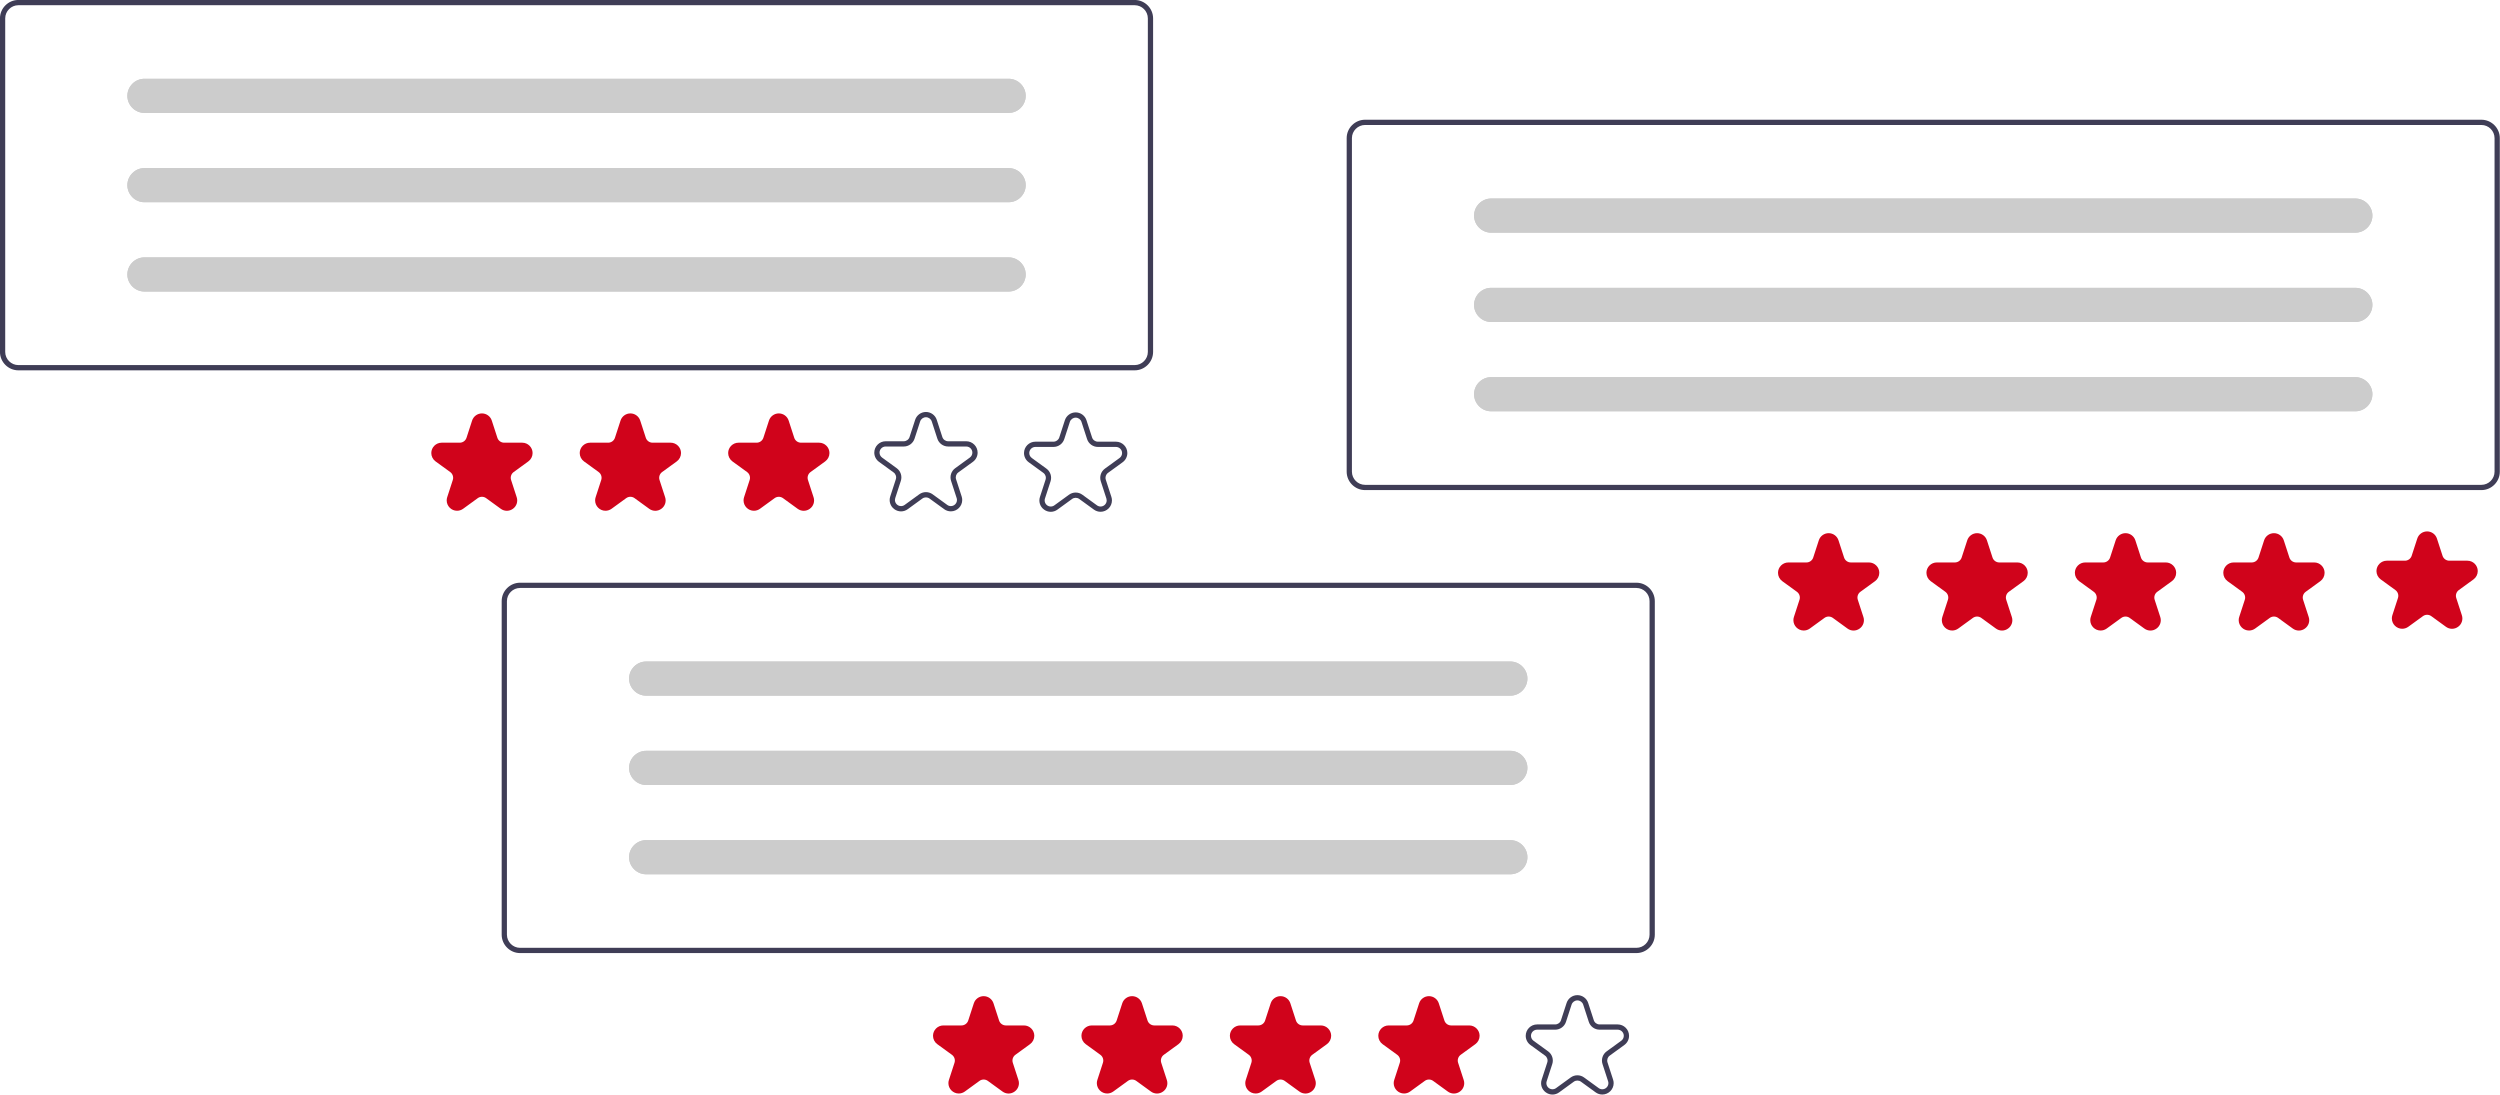 <?xml version="1.0" encoding="UTF-8" standalone="no"?>
<!DOCTYPE svg PUBLIC "-//W3C//DTD SVG 1.1//EN" "http://www.w3.org/Graphics/SVG/1.1/DTD/svg11.dtd">
<svg width="100%" height="100%" viewBox="0 0 2525 1106" version="1.1" xmlns="http://www.w3.org/2000/svg" xmlns:xlink="http://www.w3.org/1999/xlink" xml:space="preserve" xmlns:serif="http://www.serif.com/" style="fill-rule:evenodd;clip-rule:evenodd;stroke-linejoin:round;stroke-miterlimit:2;">
    <g transform="matrix(1,0,0,1,-860.554,-259.133)">
        <g transform="matrix(2.653,0,0,2.653,839.237,-297.097)">
            <path d="M631.024,572.5L206.024,572.5C202.185,572.496 199.028,569.338 199.024,565.5L199.024,438.5C199.028,434.662 202.185,431.504 206.024,431.5L631.024,431.5C634.862,431.504 638.019,434.662 638.024,438.5L638.024,565.5C638.019,569.338 634.862,572.496 631.024,572.5ZM206.024,433.5C203.282,433.503 201.027,435.758 201.024,438.5L201.024,565.5C201.027,568.242 203.282,570.497 206.024,570.5L631.024,570.5C633.765,570.497 636.021,568.242 636.024,565.5L636.024,438.5C636.021,435.758 633.765,433.503 631.024,433.5L206.024,433.5Z" style="fill:rgb(63,61,86);fill-rule:nonzero;"/>
        </g>
        <g transform="matrix(2.653,0,0,2.653,839.237,-297.097)">
            <path d="M391.999,625.975C391.166,625.972 390.355,625.703 389.685,625.209L384.108,621.158C383.162,620.466 381.868,620.466 380.921,621.158L375.345,625.209C374.672,625.698 373.862,625.961 373.031,625.961C370.871,625.961 369.094,624.184 369.094,622.024C369.094,621.611 369.159,621.201 369.287,620.808L371.417,614.253C371.781,613.139 371.381,611.908 370.432,611.221L364.855,607.169C363.837,606.429 363.233,605.244 363.233,603.985C363.233,601.825 365.01,600.048 367.169,600.048L374.062,600.048C375.234,600.05 376.28,599.29 376.641,598.175L378.771,591.619C379.296,590.002 380.814,588.899 382.515,588.899C384.216,588.899 385.733,590.002 386.259,591.619L388.388,598.175C388.749,599.29 389.795,600.05 390.967,600.048L397.86,600.048C400.02,600.048 401.797,601.825 401.797,603.985C401.797,605.244 401.192,606.429 400.174,607.169L394.597,611.221C393.648,611.908 393.248,613.139 393.613,614.253L395.743,620.808C396.288,622.425 395.704,624.221 394.312,625.209C393.642,625.703 392.832,625.972 391.999,625.975Z" style="fill:rgb(208,3,27);fill-rule:nonzero;"/>
        </g>
        <g transform="matrix(2.653,0,0,2.653,839.237,-297.097)">
            <path d="M448.507,625.975C447.674,625.972 446.863,625.703 446.193,625.209L440.617,621.158C439.67,620.466 438.376,620.466 437.429,621.158L431.853,625.209C431.18,625.698 430.37,625.961 429.539,625.961C427.379,625.961 425.602,624.184 425.602,622.024C425.602,621.611 425.667,621.201 425.795,620.808L427.925,614.253C428.289,613.139 427.89,611.908 426.94,611.221L421.364,607.169C420.345,606.429 419.741,605.244 419.741,603.985C419.741,601.825 421.518,600.048 423.678,600.048L430.57,600.048C431.743,600.05 432.789,599.29 433.149,598.175L435.279,591.619C435.805,590.002 437.322,588.899 439.023,588.899C440.724,588.899 442.242,590.002 442.767,591.619L444.897,598.175C445.257,599.29 446.304,600.05 447.476,600.048L454.369,600.048C456.528,600.048 458.305,601.825 458.305,603.985C458.305,605.244 457.701,606.429 456.683,607.169L451.106,611.221C450.156,611.908 449.757,613.138 450.121,614.253L452.251,620.808C452.796,622.425 452.213,624.221 450.821,625.209C450.151,625.703 449.34,625.972 448.507,625.975Z" style="fill:rgb(208,3,27);fill-rule:nonzero;"/>
        </g>
        <g transform="matrix(2.653,0,0,2.653,839.237,-297.097)">
            <path d="M505.016,625.975C504.183,625.972 503.372,625.703 502.702,625.209L497.125,621.158C496.178,620.468 494.885,620.468 493.938,621.158L488.361,625.209C487.689,625.698 486.879,625.961 486.047,625.961C483.888,625.961 482.111,624.184 482.111,622.024C482.111,621.611 482.176,621.201 482.304,620.808L484.433,614.253C484.798,613.139 484.398,611.908 483.449,611.221L477.872,607.169C476.854,606.429 476.25,605.244 476.25,603.985C476.25,601.825 478.027,600.048 480.186,600.048L487.079,600.048C488.251,600.05 489.297,599.29 489.658,598.175L491.788,591.619C492.313,590.002 493.831,588.899 495.532,588.899C497.233,588.899 498.75,590.002 499.276,591.619L501.406,598.175C501.766,599.29 502.812,600.05 503.984,600.048L510.877,600.048C513.037,600.048 514.813,601.825 514.813,603.985C514.813,605.244 514.209,606.429 513.191,607.169L507.615,611.221C506.665,611.908 506.265,613.139 506.63,614.253L508.759,620.808C509.305,622.425 508.721,624.221 507.33,625.209C506.659,625.703 505.849,625.972 505.016,625.975Z" style="fill:rgb(208,3,27);fill-rule:nonzero;"/>
        </g>
        <g transform="matrix(2.653,0,0,2.653,839.237,-297.097)">
            <path d="M561.524,625.975C560.691,625.972 559.881,625.703 559.21,625.209L553.634,621.158C552.687,620.466 551.393,620.466 550.446,621.158L544.87,625.209C544.198,625.698 543.387,625.961 542.556,625.961C540.397,625.961 538.619,624.184 538.619,622.024C538.619,621.611 538.684,621.201 538.812,620.808L540.942,614.253C541.307,613.139 540.907,611.908 539.957,611.221L534.38,607.169C533.362,606.429 532.758,605.244 532.758,603.985C532.758,601.825 534.535,600.048 536.694,600.048L543.587,600.048C544.759,600.05 545.806,599.29 546.166,598.175L548.296,591.619C548.821,590.002 550.339,588.899 552.04,588.899C553.741,588.899 555.258,590.002 555.784,591.619L557.914,598.175C558.274,599.29 559.32,600.05 560.493,600.048L567.385,600.048C569.545,600.048 571.322,601.825 571.322,603.985C571.322,605.244 570.718,606.429 569.699,607.169L564.123,611.221C563.173,611.908 562.774,613.139 563.138,614.253L565.268,620.808C565.813,622.425 565.23,624.221 563.838,625.209C563.168,625.703 562.357,625.972 561.524,625.975Z" style="fill:rgb(208,3,27);fill-rule:nonzero;"/>
        </g>
        <g transform="matrix(2.653,0,0,2.653,839.237,-297.097)">
            <path d="M599.065,626.364C598.15,626.36 597.26,626.066 596.523,625.523C594.994,624.438 594.353,622.465 594.952,620.688L597.082,614.133C597.394,613.178 597.052,612.124 596.238,611.535L590.661,607.483C589.542,606.67 588.879,605.368 588.879,603.985C588.879,601.613 590.831,599.661 593.203,599.661C593.203,599.661 600.096,599.661 600.096,599.661C601.101,599.662 601.997,599.011 602.306,598.055L604.436,591.499C605.014,589.723 606.68,588.512 608.549,588.512C610.417,588.512 612.084,589.723 612.661,591.499L614.791,598.055C615.1,599.011 615.997,599.662 617.001,599.661L623.894,599.661C626.266,599.661 628.218,601.613 628.218,603.985C628.218,605.368 627.555,606.67 626.436,607.483L620.859,611.535C620.045,612.123 619.703,613.178 620.015,614.133L622.145,620.688C622.285,621.119 622.357,621.57 622.357,622.024C622.357,624.396 620.405,626.348 618.032,626.348C617.119,626.348 616.229,626.059 615.491,625.522L609.915,621.471C609.103,620.879 607.994,620.879 607.182,621.471L601.606,625.522C600.87,626.065 599.979,626.36 599.065,626.364ZM608.549,619.025C609.462,619.025 610.352,619.315 611.09,619.853L616.666,623.904C617.063,624.193 617.542,624.348 618.033,624.348C619.308,624.348 620.357,623.299 620.357,622.025C620.357,621.781 620.318,621.538 620.243,621.306L618.113,614.751C617.532,612.974 618.169,611.012 619.684,609.917L625.26,605.865C625.861,605.428 626.218,604.728 626.218,603.985C626.218,602.71 625.169,601.661 623.894,601.661L617.001,601.661C615.132,601.664 613.463,600.452 612.889,598.673L610.759,592.118C610.449,591.163 609.553,590.512 608.548,590.512C607.544,590.512 606.648,591.163 606.338,592.118L604.208,598.673C603.634,600.452 601.965,601.664 600.096,601.661C600.096,601.661 593.203,601.661 593.203,601.661C591.928,601.661 590.879,602.71 590.879,603.985C590.879,604.728 591.236,605.428 591.837,605.865L597.414,609.917C598.928,611.013 599.565,612.974 598.984,614.751L596.854,621.306C596.779,621.538 596.74,621.78 596.74,622.024C596.74,623.299 597.789,624.348 599.064,624.348C599.555,624.348 600.033,624.193 600.43,623.904L606.007,619.853C606.745,619.315 607.635,619.025 608.549,619.025Z" style="fill:rgb(63,61,86);fill-rule:nonzero;"/>
        </g>
        <g transform="matrix(2.653,0,0,2.653,839.237,-297.097)">
            <path d="M254.024,461.5C250.458,461.5 247.524,464.434 247.524,468C247.524,471.566 250.458,474.5 254.024,474.5L583.024,474.5C586.589,474.5 589.524,471.566 589.524,468C589.524,464.434 586.589,461.5 583.024,461.5L254.024,461.5Z" style="fill:rgb(204,204,204);fill-rule:nonzero;"/>
        </g>
        <g transform="matrix(2.653,0,0,2.653,839.237,-297.097)">
            <path d="M254.024,495.5C250.458,495.5 247.524,498.434 247.524,502C247.524,505.566 250.458,508.5 254.024,508.5L583.024,508.5C586.589,508.5 589.524,505.566 589.524,502C589.524,498.434 586.589,495.5 583.024,495.5L254.024,495.5Z" style="fill:rgb(204,204,204);fill-rule:nonzero;"/>
        </g>
        <g transform="matrix(2.653,0,0,2.653,839.237,-297.097)">
            <path d="M254.024,529.5C250.458,529.5 247.524,532.434 247.524,536C247.524,539.566 250.458,542.5 254.024,542.5L583.024,542.5C586.589,542.5 589.524,539.566 589.524,536C589.524,532.434 586.589,529.5 583.024,529.5L254.024,529.5Z" style="fill:rgb(204,204,204);fill-rule:nonzero;"/>
        </g>
        <g transform="matrix(2.653,0,0,2.653,839.237,-297.097)">
            <path d="M254.024,461.5C250.458,461.5 247.524,464.434 247.524,468C247.524,471.566 250.458,474.5 254.024,474.5L583.024,474.5C586.589,474.5 589.524,471.566 589.524,468C589.524,464.434 586.589,461.5 583.024,461.5L254.024,461.5Z" style="fill:rgb(204,204,204);fill-rule:nonzero;"/>
        </g>
        <g transform="matrix(2.653,0,0,2.653,839.237,-297.097)">
            <path d="M254.024,495.5C250.458,495.5 247.524,498.434 247.524,502C247.524,505.566 250.458,508.5 254.024,508.5L583.024,508.5C586.589,508.5 589.524,505.566 589.524,502C589.524,498.434 586.589,495.5 583.024,495.5L254.024,495.5Z" style="fill:rgb(204,204,204);fill-rule:nonzero;"/>
        </g>
        <g transform="matrix(2.653,0,0,2.653,839.237,-297.097)">
            <path d="M254.024,529.5C250.458,529.5 247.524,532.434 247.524,536C247.524,539.566 250.458,542.5 254.024,542.5L583.024,542.5C586.589,542.5 589.524,539.566 589.524,536C589.524,532.434 586.589,529.5 583.024,529.5L254.024,529.5Z" style="fill:rgb(204,204,204);fill-rule:nonzero;"/>
        </g>
        <g transform="matrix(2.653,0,0,2.653,332.506,-222.421)">
            <path d="M631.024,322.5L206.024,322.5C202.185,322.496 199.028,319.338 199.024,315.5L199.024,188.5C199.028,184.662 202.185,181.504 206.024,181.5L631.024,181.5C634.862,181.504 638.019,184.662 638.024,188.5L638.024,315.5C638.019,319.338 634.862,322.496 631.024,322.5ZM206.024,183.5C203.282,183.503 201.027,185.758 201.024,188.5L201.024,315.5C201.027,318.242 203.282,320.497 206.024,320.5L631.024,320.5C633.765,320.497 636.021,318.242 636.024,315.5L636.024,188.5C636.021,185.758 633.765,183.503 631.024,183.5L206.024,183.5Z" style="fill:rgb(63,61,86);fill-rule:nonzero;"/>
        </g>
        <g transform="matrix(2.653,0,0,2.653,332.506,-222.421)">
            <path d="M391.999,375.975C391.166,375.972 390.355,375.703 389.685,375.209L384.108,371.158C383.162,370.466 381.868,370.466 380.921,371.158L375.345,375.209C374.672,375.698 373.862,375.961 373.031,375.961C370.871,375.961 369.094,374.184 369.094,372.024C369.094,371.611 369.159,371.201 369.287,370.808L371.417,364.253C371.781,363.139 371.381,361.908 370.432,361.221L364.855,357.169C363.837,356.429 363.233,355.244 363.233,353.985C363.233,351.825 365.01,350.048 367.169,350.048L374.062,350.048C375.234,350.05 376.28,349.29 376.641,348.175L378.771,341.619C379.296,340.002 380.814,338.899 382.515,338.899C384.216,338.899 385.733,340.002 386.259,341.619L388.388,348.175C388.749,349.29 389.795,350.05 390.967,350.048L397.86,350.048C400.02,350.048 401.797,351.825 401.797,353.985C401.797,355.244 401.192,356.429 400.174,357.169L394.597,361.221C393.648,361.908 393.248,363.139 393.613,364.253L395.743,370.808C396.288,372.425 395.704,374.221 394.312,375.209C393.642,375.703 392.832,375.972 391.999,375.975Z" style="fill:rgb(208,3,27);fill-rule:nonzero;"/>
        </g>
        <g transform="matrix(2.653,0,0,2.653,332.506,-222.421)">
            <path d="M448.507,375.975C447.674,375.972 446.863,375.703 446.193,375.209L440.617,371.158C439.67,370.466 438.376,370.466 437.429,371.158L431.853,375.209C431.18,375.698 430.37,375.961 429.539,375.961C427.379,375.961 425.602,374.184 425.602,372.024C425.602,371.611 425.667,371.201 425.795,370.808L427.925,364.253C428.289,363.139 427.89,361.908 426.94,361.221L421.364,357.169C420.345,356.429 419.741,355.244 419.741,353.985C419.741,351.825 421.518,350.048 423.678,350.048L430.57,350.048C431.743,350.05 432.789,349.29 433.149,348.175L435.279,341.619C435.805,340.002 437.322,338.899 439.023,338.899C440.724,338.899 442.242,340.002 442.767,341.619L444.897,348.175C445.257,349.29 446.304,350.05 447.476,350.048L454.369,350.048C456.528,350.048 458.305,351.825 458.305,353.985C458.305,355.244 457.701,356.429 456.683,357.169L451.106,361.221C450.156,361.908 449.757,363.138 450.121,364.253L452.251,370.808C452.796,372.425 452.213,374.221 450.821,375.209C450.151,375.703 449.34,375.972 448.507,375.975Z" style="fill:rgb(208,3,27);fill-rule:nonzero;"/>
        </g>
        <g transform="matrix(2.653,0,0,2.653,332.506,-222.421)">
            <path d="M505.016,375.975C504.183,375.972 503.372,375.703 502.702,375.209L497.125,371.158C496.178,370.468 494.885,370.468 493.938,371.158L488.361,375.209C487.689,375.698 486.879,375.961 486.047,375.961C483.888,375.961 482.111,374.184 482.111,372.024C482.111,371.611 482.176,371.201 482.304,370.808L484.433,364.253C484.798,363.139 484.398,361.908 483.449,361.221L477.872,357.169C476.854,356.429 476.25,355.244 476.25,353.985C476.25,351.825 478.027,350.048 480.186,350.048L487.079,350.048C488.251,350.05 489.297,349.29 489.658,348.175L491.788,341.619C492.313,340.002 493.831,338.899 495.532,338.899C497.233,338.899 498.75,340.002 499.276,341.619L501.406,348.175C501.766,349.29 502.812,350.05 503.984,350.048L510.877,350.048C513.037,350.048 514.813,351.825 514.813,353.985C514.813,355.244 514.209,356.429 513.191,357.169L507.615,361.221C506.665,361.908 506.265,363.139 506.63,364.253L508.759,370.808C509.305,372.425 508.721,374.221 507.33,375.209C506.659,375.703 505.849,375.972 505.016,375.975Z" style="fill:rgb(208,3,27);fill-rule:nonzero;"/>
        </g>
        <g transform="matrix(2.653,0,0,2.653,1692.68,-764.712)">
            <path d="M561.524,625.975C560.691,625.972 559.881,625.703 559.21,625.209L553.634,621.158C552.687,620.466 551.393,620.466 550.446,621.158L544.87,625.209C544.198,625.698 543.387,625.961 542.556,625.961C540.397,625.961 538.619,624.184 538.619,622.024C538.619,621.611 538.684,621.201 538.812,620.808L540.942,614.253C541.307,613.139 540.907,611.908 539.957,611.221L534.38,607.169C533.362,606.429 532.758,605.244 532.758,603.985C532.758,601.825 534.535,600.048 536.694,600.048L543.587,600.048C544.759,600.05 545.806,599.29 546.166,598.175L548.296,591.619C548.821,590.002 550.339,588.899 552.04,588.899C553.741,588.899 555.258,590.002 555.784,591.619L557.914,598.175C558.274,599.29 559.32,600.05 560.493,600.048L567.385,600.048C569.545,600.048 571.322,601.825 571.322,603.985C571.322,605.244 570.718,606.429 569.699,607.169L564.123,611.221C563.173,611.908 562.774,613.139 563.138,614.253L565.268,620.808C565.813,622.425 565.23,624.221 563.838,625.209C563.168,625.703 562.357,625.972 561.524,625.975Z" style="fill:rgb(208,3,27);fill-rule:nonzero;"/>
        </g>
        <g transform="matrix(2.653,0,0,2.653,1847.37,-766.49)">
            <path d="M561.524,625.975C560.691,625.972 559.881,625.703 559.21,625.209L553.634,621.158C552.687,620.466 551.393,620.466 550.446,621.158L544.87,625.209C544.198,625.698 543.387,625.961 542.556,625.961C540.397,625.961 538.619,624.184 538.619,622.024C538.619,621.611 538.684,621.201 538.812,620.808L540.942,614.253C541.307,613.139 540.907,611.908 539.957,611.221L534.38,607.169C533.362,606.429 532.758,605.244 532.758,603.985C532.758,601.825 534.535,600.048 536.694,600.048L543.587,600.048C544.759,600.05 545.806,599.29 546.166,598.175L548.296,591.619C548.821,590.002 550.339,588.899 552.04,588.899C553.741,588.899 555.258,590.002 555.784,591.619L557.914,598.175C558.274,599.29 559.32,600.05 560.493,600.048L567.385,600.048C569.545,600.048 571.322,601.825 571.322,603.985C571.322,605.244 570.718,606.429 569.699,607.169L564.123,611.221C563.173,611.908 562.774,613.139 563.138,614.253L565.268,620.808C565.813,622.425 565.23,624.221 563.838,625.209C563.168,625.703 562.357,625.972 561.524,625.975Z" style="fill:rgb(208,3,27);fill-rule:nonzero;"/>
        </g>
        <g transform="matrix(2.653,0,0,2.653,332.506,-222.421)">
            <path d="M599.065,376.364C598.15,376.36 597.26,376.066 596.523,375.523C594.994,374.438 594.353,372.465 594.952,370.688L597.082,364.133C597.394,363.178 597.052,362.124 596.238,361.535L590.661,357.483C589.542,356.67 588.879,355.368 588.879,353.985C588.879,351.613 590.831,349.661 593.203,349.661C593.203,349.661 600.096,349.661 600.096,349.661C601.101,349.662 601.997,349.011 602.306,348.055L604.436,341.499C605.014,339.723 606.68,338.512 608.549,338.512C610.417,338.512 612.084,339.723 612.661,341.499L614.791,348.055C615.1,349.011 615.997,349.662 617.001,349.661L623.894,349.661C626.266,349.661 628.218,351.613 628.218,353.985C628.218,355.368 627.555,356.67 626.436,357.483L620.859,361.535C620.045,362.123 619.703,363.178 620.015,364.133L622.145,370.688C622.285,371.119 622.357,371.57 622.357,372.024C622.357,374.396 620.405,376.348 618.032,376.348C617.119,376.348 616.229,376.059 615.491,375.522L609.915,371.471C609.103,370.879 607.994,370.879 607.182,371.471L601.606,375.522C600.87,376.065 599.979,376.36 599.065,376.364ZM608.549,369.025C609.462,369.025 610.352,369.315 611.09,369.853L616.666,373.904C617.063,374.193 617.542,374.348 618.033,374.348C619.308,374.348 620.357,373.299 620.357,372.025C620.357,371.781 620.318,371.538 620.243,371.306L618.113,364.751C617.532,362.974 618.169,361.012 619.684,359.917L625.26,355.865C625.861,355.428 626.218,354.728 626.218,353.985C626.218,352.71 625.169,351.661 623.894,351.661L617.001,351.661C615.132,351.664 613.463,350.452 612.889,348.673L610.759,342.118C610.449,341.163 609.553,340.512 608.548,340.512C607.544,340.512 606.648,341.163 606.338,342.118L604.208,348.673C603.634,350.452 601.965,351.664 600.096,351.661C600.096,351.661 593.203,351.661 593.203,351.661C591.928,351.661 590.879,352.71 590.879,353.985C590.879,354.728 591.236,355.428 591.837,355.865L597.414,359.917C598.928,361.013 599.565,362.974 598.984,364.751L596.854,371.306C596.779,371.538 596.74,371.78 596.74,372.024C596.74,373.299 597.789,374.348 599.064,374.348C599.555,374.348 600.033,374.193 600.43,373.904L606.007,369.853C606.745,369.315 607.635,369.025 608.549,369.025Z" style="fill:rgb(63,61,86);fill-rule:nonzero;"/>
        </g>
        <g transform="matrix(2.653,0,0,2.653,332.506,-222.421)">
            <path d="M542.065,376.203C541.15,376.199 540.26,375.905 539.523,375.362C537.994,374.277 537.353,372.304 537.952,370.527L540.082,363.972C540.394,363.017 540.052,361.963 539.238,361.374L533.661,357.322C532.543,356.509 531.879,355.207 531.879,353.824C531.879,351.452 533.831,349.5 536.203,349.5C536.203,349.5 543.096,349.5 543.096,349.5C544.101,349.502 544.997,348.85 545.306,347.894L547.436,341.339C548.014,339.562 549.68,338.351 551.549,338.351C553.417,338.351 555.084,339.562 555.661,341.339L557.791,347.894C558.1,348.85 558.997,349.502 560.001,349.5L566.894,349.5C569.266,349.5 571.218,351.452 571.218,353.824C571.218,355.207 570.555,356.509 569.436,357.322L563.859,361.374C563.045,361.963 562.703,363.017 563.015,363.972L565.145,370.527C565.285,370.959 565.357,371.41 565.357,371.863C565.357,374.236 563.405,376.188 561.032,376.188C560.119,376.188 559.229,375.898 558.491,375.362L552.915,371.311C552.103,370.718 550.994,370.718 550.182,371.311L544.606,375.362C543.87,375.905 542.979,376.2 542.065,376.203ZM551.549,368.864C552.462,368.864 553.352,369.154 554.09,369.692L559.666,373.744C560.063,374.032 560.542,374.188 561.033,374.188C562.308,374.188 563.357,373.139 563.357,371.864C563.357,371.62 563.318,371.378 563.243,371.146L561.113,364.59C560.532,362.813 561.169,360.852 562.684,359.756L568.26,355.704C568.861,355.267 569.218,354.567 569.218,353.824C569.218,352.549 568.169,351.5 566.894,351.5L560.001,351.5C558.132,351.503 556.463,350.291 555.889,348.512L553.759,341.957C553.449,341.002 552.553,340.351 551.548,340.351C550.544,340.351 549.648,341.002 549.338,341.957L547.208,348.512C546.634,350.291 544.965,351.503 543.096,351.5C543.096,351.5 536.203,351.5 536.203,351.5C534.928,351.5 533.879,352.549 533.879,353.824C533.879,354.567 534.236,355.267 534.837,355.704L540.414,359.756C541.928,360.852 542.565,362.813 541.984,364.59L539.854,371.146C539.779,371.377 539.74,371.62 539.74,371.864C539.74,373.138 540.789,374.188 542.064,374.188C542.555,374.188 543.033,374.032 543.43,373.744L549.007,369.692C549.745,369.154 550.635,368.864 551.549,368.864Z" style="fill:rgb(63,61,86);fill-rule:nonzero;"/>
        </g>
        <g transform="matrix(2.653,0,0,2.653,332.506,-222.421)">
            <path d="M254.024,211.5C250.458,211.5 247.524,214.434 247.524,218C247.524,221.566 250.458,224.5 254.024,224.5L583.024,224.5C586.589,224.5 589.524,221.566 589.524,218C589.524,214.434 586.589,211.5 583.024,211.5L254.024,211.5Z" style="fill:rgb(204,204,204);fill-rule:nonzero;"/>
        </g>
        <g transform="matrix(2.653,0,0,2.653,332.506,-222.421)">
            <path d="M254.024,245.5C250.458,245.5 247.524,248.434 247.524,252C247.524,255.566 250.458,258.5 254.024,258.5L583.024,258.5C586.589,258.5 589.524,255.566 589.524,252C589.524,248.434 586.589,245.5 583.024,245.5L254.024,245.5Z" style="fill:rgb(204,204,204);fill-rule:nonzero;"/>
        </g>
        <g transform="matrix(2.653,0,0,2.653,332.506,-222.421)">
            <path d="M254.024,279.5C250.458,279.5 247.524,282.434 247.524,286C247.524,289.566 250.458,292.5 254.024,292.5L583.024,292.5C586.589,292.5 589.524,289.566 589.524,286C589.524,282.434 586.589,279.5 583.024,279.5L254.024,279.5Z" style="fill:rgb(204,204,204);fill-rule:nonzero;"/>
        </g>
        <g transform="matrix(2.653,0,0,2.653,332.506,-222.421)">
            <path d="M254.024,211.5C250.458,211.5 247.524,214.434 247.524,218C247.524,221.566 250.458,224.5 254.024,224.5L583.024,224.5C586.589,224.5 589.524,221.566 589.524,218C589.524,214.434 586.589,211.5 583.024,211.5L254.024,211.5Z" style="fill:rgb(204,204,204);fill-rule:nonzero;"/>
        </g>
        <g transform="matrix(2.653,0,0,2.653,332.506,-222.421)">
            <path d="M254.024,245.5C250.458,245.5 247.524,248.434 247.524,252C247.524,255.566 250.458,258.5 254.024,258.5L583.024,258.5C586.589,258.5 589.524,255.566 589.524,252C589.524,248.434 586.589,245.5 583.024,245.5L254.024,245.5Z" style="fill:rgb(204,204,204);fill-rule:nonzero;"/>
        </g>
        <g transform="matrix(2.653,0,0,2.653,332.506,-222.421)">
            <path d="M254.024,279.5C250.458,279.5 247.524,282.434 247.524,286C247.524,289.566 250.458,292.5 254.024,292.5L583.024,292.5C586.589,292.5 589.524,289.566 589.524,286C589.524,282.434 586.589,279.5 583.024,279.5L254.024,279.5Z" style="fill:rgb(204,204,204);fill-rule:nonzero;"/>
        </g>
        <g transform="matrix(2.653,0,0,2.653,1692.68,-764.712)">
            <path d="M631.024,572.5L206.024,572.5C202.185,572.496 199.028,569.338 199.024,565.5L199.024,438.5C199.028,434.662 202.185,431.504 206.024,431.5L631.024,431.5C634.862,431.504 638.019,434.662 638.024,438.5L638.024,565.5C638.019,569.338 634.862,572.496 631.024,572.5ZM206.024,433.5C203.282,433.503 201.027,435.758 201.024,438.5L201.024,565.5C201.027,568.242 203.282,570.497 206.024,570.5L631.024,570.5C633.765,570.497 636.021,568.242 636.024,565.5L636.024,438.5C636.021,435.758 633.765,433.503 631.024,433.5L206.024,433.5Z" style="fill:rgb(63,61,86);fill-rule:nonzero;"/>
        </g>
        <g transform="matrix(2.653,0,0,2.653,1692.68,-764.712)">
            <path d="M391.999,625.975C391.166,625.972 390.355,625.703 389.685,625.209L384.108,621.158C383.162,620.466 381.868,620.466 380.921,621.158L375.345,625.209C374.672,625.698 373.862,625.961 373.031,625.961C370.871,625.961 369.094,624.184 369.094,622.024C369.094,621.611 369.159,621.201 369.287,620.808L371.417,614.253C371.781,613.139 371.381,611.908 370.432,611.221L364.855,607.169C363.837,606.429 363.233,605.244 363.233,603.985C363.233,601.825 365.01,600.048 367.169,600.048L374.062,600.048C375.234,600.05 376.28,599.29 376.641,598.175L378.771,591.619C379.296,590.002 380.814,588.899 382.515,588.899C384.216,588.899 385.733,590.002 386.259,591.619L388.388,598.175C388.749,599.29 389.795,600.05 390.967,600.048L397.86,600.048C400.02,600.048 401.797,601.825 401.797,603.985C401.797,605.244 401.192,606.429 400.174,607.169L394.597,611.221C393.648,611.908 393.248,613.139 393.613,614.253L395.743,620.808C396.288,622.425 395.704,624.221 394.312,625.209C393.642,625.703 392.832,625.972 391.999,625.975Z" style="fill:rgb(208,3,27);fill-rule:nonzero;"/>
        </g>
        <g transform="matrix(2.653,0,0,2.653,1692.68,-764.712)">
            <path d="M448.507,625.975C447.674,625.972 446.863,625.703 446.193,625.209L440.617,621.158C439.67,620.466 438.376,620.466 437.429,621.158L431.853,625.209C431.18,625.698 430.37,625.961 429.539,625.961C427.379,625.961 425.602,624.184 425.602,622.024C425.602,621.611 425.667,621.201 425.795,620.808L427.925,614.253C428.289,613.139 427.89,611.908 426.94,611.221L421.364,607.169C420.345,606.429 419.741,605.244 419.741,603.985C419.741,601.825 421.518,600.048 423.678,600.048L430.57,600.048C431.743,600.05 432.789,599.29 433.149,598.175L435.279,591.619C435.805,590.002 437.322,588.899 439.023,588.899C440.724,588.899 442.242,590.002 442.767,591.619L444.897,598.175C445.257,599.29 446.304,600.05 447.476,600.048L454.369,600.048C456.528,600.048 458.305,601.825 458.305,603.985C458.305,605.244 457.701,606.429 456.683,607.169L451.106,611.221C450.156,611.908 449.757,613.138 450.121,614.253L452.251,620.808C452.796,622.425 452.213,624.221 450.821,625.209C450.151,625.703 449.34,625.972 448.507,625.975Z" style="fill:rgb(208,3,27);fill-rule:nonzero;"/>
        </g>
        <g transform="matrix(2.653,0,0,2.653,1692.68,-764.712)">
            <path d="M505.016,625.975C504.183,625.972 503.372,625.703 502.702,625.209L497.125,621.158C496.178,620.468 494.885,620.468 493.938,621.158L488.361,625.209C487.689,625.698 486.879,625.961 486.047,625.961C483.888,625.961 482.111,624.184 482.111,622.024C482.111,621.611 482.176,621.201 482.304,620.808L484.433,614.253C484.798,613.139 484.398,611.908 483.449,611.221L477.872,607.169C476.854,606.429 476.25,605.244 476.25,603.985C476.25,601.825 478.027,600.048 480.186,600.048L487.079,600.048C488.251,600.05 489.297,599.29 489.658,598.175L491.788,591.619C492.313,590.002 493.831,588.899 495.532,588.899C497.233,588.899 498.75,590.002 499.276,591.619L501.406,598.175C501.766,599.29 502.812,600.05 503.984,600.048L510.877,600.048C513.037,600.048 514.813,601.825 514.813,603.985C514.813,605.244 514.209,606.429 513.191,607.169L507.615,611.221C506.665,611.908 506.265,613.139 506.63,614.253L508.759,620.808C509.305,622.425 508.721,624.221 507.33,625.209C506.659,625.703 505.849,625.972 505.016,625.975Z" style="fill:rgb(208,3,27);fill-rule:nonzero;"/>
        </g>
        <g transform="matrix(2.653,0,0,2.653,1692.68,-764.712)">
            <path d="M254.024,461.5C250.458,461.5 247.524,464.434 247.524,468C247.524,471.566 250.458,474.5 254.024,474.5L583.024,474.5C586.589,474.5 589.524,471.566 589.524,468C589.524,464.434 586.589,461.5 583.024,461.5L254.024,461.5Z" style="fill:rgb(204,204,204);fill-rule:nonzero;"/>
        </g>
        <g transform="matrix(2.653,0,0,2.653,1692.68,-764.712)">
            <path d="M254.024,495.5C250.458,495.5 247.524,498.434 247.524,502C247.524,505.566 250.458,508.5 254.024,508.5L583.024,508.5C586.589,508.5 589.524,505.566 589.524,502C589.524,498.434 586.589,495.5 583.024,495.5L254.024,495.5Z" style="fill:rgb(204,204,204);fill-rule:nonzero;"/>
        </g>
        <g transform="matrix(2.653,0,0,2.653,1692.68,-764.712)">
            <path d="M254.024,529.5C250.458,529.5 247.524,532.434 247.524,536C247.524,539.566 250.458,542.5 254.024,542.5L583.024,542.5C586.589,542.5 589.524,539.566 589.524,536C589.524,532.434 586.589,529.5 583.024,529.5L254.024,529.5Z" style="fill:rgb(204,204,204);fill-rule:nonzero;"/>
        </g>
        <g transform="matrix(2.653,0,0,2.653,1692.68,-764.712)">
            <path d="M254.024,461.5C250.458,461.5 247.524,464.434 247.524,468C247.524,471.566 250.458,474.5 254.024,474.5L583.024,474.5C586.589,474.5 589.524,471.566 589.524,468C589.524,464.434 586.589,461.5 583.024,461.5L254.024,461.5Z" style="fill:rgb(204,204,204);fill-rule:nonzero;"/>
        </g>
        <g transform="matrix(2.653,0,0,2.653,1692.68,-764.712)">
            <path d="M254.024,495.5C250.458,495.5 247.524,498.434 247.524,502C247.524,505.566 250.458,508.5 254.024,508.5L583.024,508.5C586.589,508.5 589.524,505.566 589.524,502C589.524,498.434 586.589,495.5 583.024,495.5L254.024,495.5Z" style="fill:rgb(204,204,204);fill-rule:nonzero;"/>
        </g>
        <g transform="matrix(2.653,0,0,2.653,1692.68,-764.712)">
            <path d="M254.024,529.5C250.458,529.5 247.524,532.434 247.524,536C247.524,539.566 250.458,542.5 254.024,542.5L583.024,542.5C586.589,542.5 589.524,539.566 589.524,536C589.524,532.434 586.589,529.5 583.024,529.5L254.024,529.5Z" style="fill:rgb(204,204,204);fill-rule:nonzero;"/>
        </g>
    </g>
</svg>
